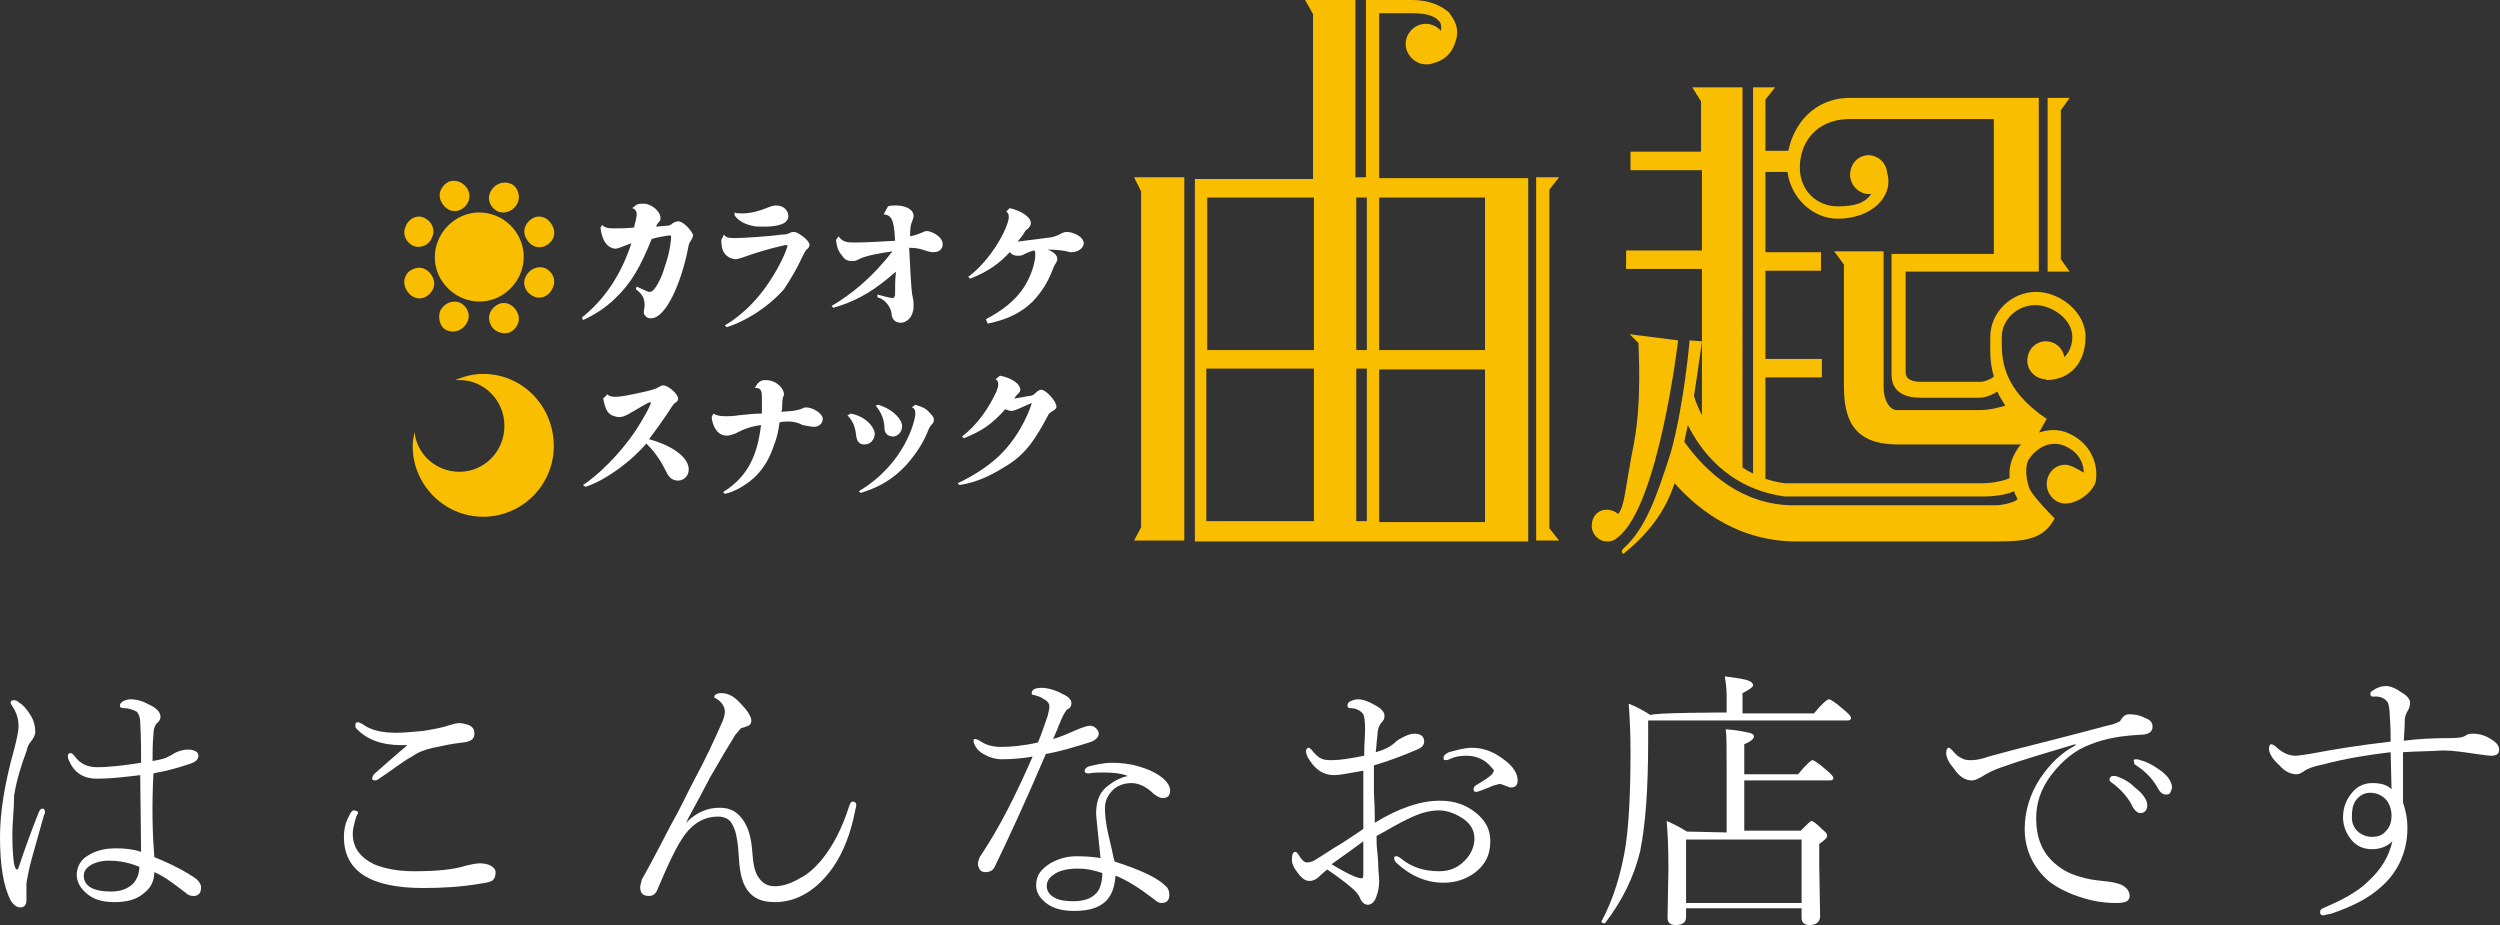 <?xml version="1.0" encoding="utf-8"?>
<!-- Generator: Adobe Illustrator 22.1.0, SVG Export Plug-In . SVG Version: 6.00 Build 0)  -->
<svg version="1.1" id="カラオケ由起はこんなお店です"
	 xmlns="http://www.w3.org/2000/svg" xmlns:xlink="http://www.w3.org/1999/xlink" x="0px" y="0px" viewBox="0 0 283.5 104.9"
	 style="enable-background:new 0 0 283.5 104.9;" xml:space="preserve">
<rect x="0" y="0" width="283.5" height="104.9" fill="#333333" stroke="none"/>
<style type="text/css">
	.st0{fill:#FFFFFF;}
	.st1{fill:#FABE00;}
</style>
<g>
	<path class="st0" d="M1.4,94.5c0,1.8,0.1,2.9,0.2,3.5c0.1,0.4,0.2,0.6,0.3,0.6c0.1,0,0.2-0.1,0.2-0.2c0.7-2.1,1.5-4.3,2.3-6.3
		c0.1-0.2,0.2-0.4,0.4-0.4c0.2,0,0.3,0.1,0.3,0.4c0,0.1,0,0.2-0.1,0.3c-1.1,3.9-1.7,6-1.7,6.2c-0.2,0.9-0.3,1.5-0.3,1.6v1.8
		c0,0.6-0.2,0.9-0.7,0.9c-0.4,0-0.8-0.3-1.1-0.8C0.4,100.5,0,98.2,0,94.9c0-2.7,0.5-6,1.6-9.9c0.3-1.2,0.5-2,0.5-2.7
		c0-0.7-0.2-1.5-0.7-2.2c-0.1-0.2-0.2-0.3-0.2-0.4c0-0.2,0.1-0.3,0.4-0.3c0.2,0,0.4,0.1,0.6,0.3C2.6,79.9,3,80.4,3.4,81
		c0.4,0.6,0.6,1.3,0.6,2c0,0.4-0.2,0.7-0.5,1.1c-0.2,0.2-0.4,0.6-0.5,1.1c-0.6,1.6-1.1,3.2-1.4,5C1.6,91.8,1.4,93.3,1.4,94.5z
		 M17.5,97.2c2,0.8,3.7,1.7,4.8,2.5c0.3,0.3,0.5,0.6,0.5,0.9c0,0.6-0.2,0.9-0.7,1c-0.1,0-0.1,0-0.2,0c-0.3,0-0.6-0.1-0.9-0.4
		c-1.2-0.9-2.3-1.8-3.5-2.3c0,1-0.4,1.8-1.2,2.4c-0.8,0.7-1.9,1-3.3,1s-2.4-0.3-3.2-1c-0.7-0.6-1.1-1.3-1.1-2.1S9.1,97.5,10,97
		c0.8-0.5,1.8-0.8,3.1-0.8c1.1,0,2,0.1,2.9,0.4l-0.1-8.7c-1.7,0.2-3.2,0.4-4.9,0.4c-1.6,0-2.6-0.7-3.2-2.1c-0.1-0.2-0.1-0.3-0.1-0.5
		c0-0.2,0.1-0.3,0.3-0.3c0.1,0,0.3,0.1,0.5,0.4C9.1,86.6,9.9,87,11,87c1.4,0,3.1-0.2,5-0.5c0-1.3,0-2.8-0.1-4.6c0-0.6-0.2-1-0.4-1.2
		c-0.4-0.2-0.9-0.4-1.5-0.4c-0.3,0-0.4-0.1-0.4-0.3s0.1-0.3,0.4-0.5c0.2-0.1,0.5-0.2,0.8-0.2c0.7,0,1.4,0.2,2.1,0.6
		c0.9,0.4,1.3,0.9,1.3,1.4c0,0.2-0.1,0.5-0.4,0.7c-0.2,0.2-0.4,0.6-0.4,1.3c-0.1,1.1-0.1,2-0.1,3c0.6-0.1,1.1-0.2,1.6-0.4
		c0.1-0.1,0.5-0.2,0.9-0.5c0.4-0.2,0.9-0.4,1.6-0.4c0.3,0,0.6,0.1,0.8,0.2c0.2,0.1,0.3,0.3,0.3,0.5c0,0.4-0.3,0.7-0.9,0.9
		c-1.2,0.4-2.5,0.8-4.2,1.1C17.2,91.5,17.3,94.7,17.5,97.2z M15.8,98.3c-1.2-0.5-2.3-0.7-3.5-0.7c-0.8,0-1.5,0.2-2,0.5
		c-0.5,0.3-0.8,0.7-0.8,1.2c0,1.2,1.1,1.8,3.1,1.8c1.1,0,1.8-0.3,2.4-0.8C15.6,99.7,15.8,99,15.8,98.3z"/>
	<path class="st0" d="M40.1,91.9c0.3,0,0.5,0.1,0.5,0.3l-0.2,0.4C40.2,93.3,40,94,40,94.5c0,1.6,0.8,2.7,2.4,3.5
		c1.2,0.5,2.7,0.8,4.6,0.8c2.5,0,4.5-0.2,5.7-0.6c0.8-0.2,1.4-0.3,1.7-0.3c0.5,0,1,0.1,1.3,0.3c0.3,0.2,0.5,0.4,0.5,0.7
		c0,0.4-0.1,0.7-0.3,0.9c-0.2,0.2-0.7,0.3-1.4,0.4c-2.3,0.4-4.5,0.5-6.5,0.5c-6,0-9-1.9-9-5.8c0-0.9,0.2-1.7,0.6-2.4
		C39.8,92,40,91.9,40.1,91.9z M46.2,84.5c-0.2,0-0.5,0-0.7,0c-2.3,0-4-0.7-5.1-1.9c-0.1-0.1-0.1-0.2-0.1-0.4s0.1-0.3,0.3-0.3
		c0.1,0,0.3,0.1,0.5,0.2c0.9,0.7,2.2,1,3.9,1c0.7,0,1.7-0.1,2.9-0.2c1.3-0.2,2.3-0.4,3.2-0.7c0.3-0.1,0.7-0.2,1-0.2s0.7,0.1,1,0.2
		c0.5,0.2,0.7,0.5,0.7,1c0,0.6-0.4,0.9-1.3,1c-1,0.1-2,0.3-3.4,0.6c-0.9,0.2-1.7,0.5-2.4,1c-1.1,0.6-2.2,1.5-3.7,2.5
		c-0.1,0.1-0.3,0.2-0.5,0.2s-0.3-0.1-0.3-0.2c0-0.2,0.1-0.3,0.2-0.5C43.9,86.5,45,85.5,46.2,84.5L46.2,84.5z"/>
	<path class="st0" d="M77.8,93.3c1.1-1.1,2.3-1.7,3.8-1.7c1.3,0,2.1,0.5,2.8,1.6c0.5,0.8,0.8,1.9,0.9,3.3c0.1,1.5,0.3,2.5,0.8,3.1
		c0.4,0.6,1,0.9,1.8,0.9s1.8-0.3,2.8-0.9c1-0.5,1.7-1.2,2.4-2c1.4-1.7,2.4-3.7,3.2-6.2c0.1-0.3,0.2-0.5,0.4-0.5
		c0.2,0,0.4,0.1,0.4,0.4c0,0.1,0,0.2-0.1,0.5c-0.5,2.7-1.4,4.9-2.5,6.5c-1.8,2.6-4.1,4-6.6,4c-1.5,0-2.4-0.4-3.1-1.3
		c-0.6-0.8-0.9-1.9-1-3.6c-0.1-1.8-0.3-3.1-0.7-3.8c-0.3-0.7-0.9-1-1.7-1c-1.5,0-2.7,0.7-3.7,2c-0.9,1.2-1.9,3.3-3.2,6.4
		c-0.2,0.4-0.5,0.6-0.9,0.6c-0.7,0-1-0.3-1-1c0-0.2,0.1-0.5,0.2-0.9c0.3-0.5,1.4-2.5,3.2-6c1.2-2.1,2-3.9,2.7-5.2
		c1.4-2.6,2.4-4.8,3.1-6.4c0.3-0.6,0.4-1.1,0.4-1.4c0-0.6-0.4-1.2-1.2-1.6C81,79.2,81,79.1,81,79c0-0.2,0.3-0.4,0.8-0.4
		c0.8,0,1.5,0.4,2.2,1.2c0.8,0.8,1.2,1.5,1.2,1.9c0,0.4-0.2,0.6-0.6,0.7c-0.2,0.1-0.4,0.1-0.6,0.2c-0.1,0.1-0.3,0.4-0.6,0.7
		c-0.8,1.3-1.7,2.8-2.9,4.9C79,91.1,78,92.8,77.8,93.3L77.8,93.3z"/>
	<path class="st0" d="M117.1,85.8c-1.2,0.2-2.3,0.3-3.5,0.3c-0.7,0-1.4-0.2-1.9-0.5c-0.6-0.3-1-0.7-1.2-1.2
		c-0.1-0.2-0.1-0.3-0.1-0.4c0-0.2,0.1-0.2,0.2-0.2c0.1,0,0.3,0.1,0.5,0.2c0.7,0.5,1.5,0.7,2.4,0.7c1.1,0,2.4-0.1,4.2-0.5
		c0.4-0.9,0.7-1.9,1.1-3c0.1-0.4,0.2-0.8,0.2-1.1s-0.2-0.6-0.6-0.8c-0.4-0.3-0.8-0.4-1.2-0.5c-0.2,0-0.2-0.1-0.2-0.2
		c0-0.4,0.4-0.6,1.1-0.6c0.6,0,1.5,0.2,2.4,0.7c0.7,0.3,1,0.7,1,1c0,0.3-0.1,0.6-0.4,0.7c-0.2,0.1-0.5,0.6-0.8,1.3
		c0,0.1-0.2,0.4-0.4,1c-0.2,0.4-0.3,0.8-0.5,1.1c0.8-0.2,1.7-0.6,2.6-1c0.7-0.3,1.3-0.5,1.6-0.5s0.5,0.1,0.7,0.3
		c0.2,0.2,0.3,0.4,0.3,0.6c0,0.4-0.4,0.8-1.1,1c-1.6,0.5-3.2,1-4.9,1.3c-2.3,5.4-4.3,9.7-5.8,12.8c-0.2,0.4-0.5,0.6-1.1,0.6
		c-0.2,0-0.5-0.1-0.6-0.3c-0.1-0.2-0.2-0.4-0.2-0.6c0-0.3,0.1-0.5,0.2-0.8C113.4,93.8,115.3,89.9,117.1,85.8z M127.9,88
		c-0.7-0.3-1.7-0.4-2.7-0.4c-0.6,0-1.1,0-1.7,0.1h-0.1c-0.3,0-0.4-0.1-0.4-0.3s0.2-0.4,0.5-0.5c0.8-0.2,1.7-0.4,2.6-0.4s2,0.1,3,0.4
		c1,0.3,1.7,0.6,2.3,1c0.9,0.6,1.3,1.2,1.3,1.8c0,0.2-0.1,0.4-0.2,0.6c-0.2,0.1-0.3,0.2-0.6,0.2c-0.4,0-0.7-0.2-1.1-0.5
		c-0.8-0.8-1.7-1.2-2.5-1.2s-1.7,0.3-2.2,0.9c-0.5,0.5-0.8,1.2-0.8,1.9c0,0.9,0.1,1.8,0.4,3.1c0.1,0.4,0.2,0.9,0.4,1.7
		c0.1,0.6,0.2,1,0.3,1.3c2.8,0.9,4.8,1.8,5.7,2.7c0.4,0.3,0.5,0.7,0.5,1.1c0,0.6-0.3,0.9-0.9,0.9c-0.3,0-0.6-0.2-0.8-0.4
		c-1.7-1.3-3.1-2.2-4.4-2.7c-0.1,1.3-0.4,2.1-1,2.8c-0.8,0.8-1.9,1.2-3.7,1.2c-1.4,0-2.5-0.3-3.3-1c-0.7-0.6-1-1.2-1-1.9
		c0-1.1,0.5-1.8,1.6-2.5c0.9-0.5,1.8-0.8,3-0.8s2,0.1,2.7,0.2c-0.3-3-0.5-4.7-0.5-5c0-1.3,0.3-2.2,1-2.9
		C126.1,88.7,126.9,88.2,127.9,88c0.2-0.1,0.3-0.2,0.3-0.3C128.1,88.1,128,88.1,127.9,88z M125,99c-0.9-0.3-1.7-0.5-2.8-0.5
		s-2,0.2-2.6,0.6c-0.6,0.4-0.9,0.8-0.9,1.4c0,0.5,0.3,1,0.9,1.3c0.5,0.3,1.3,0.4,2.1,0.4c1.2,0,2-0.3,2.5-0.8
		C124.7,101,125,100.1,125,99z"/>
	<path class="st0" d="M155.9,93.3c2.8-1.7,5.2-2.5,7.4-2.5c1.7,0,3,0.5,4.1,1.4c1.1,0.9,1.6,1.9,1.6,3.2c0,1.6-0.6,2.7-1.8,3.6
		c-1,0.7-2.1,1.1-3.5,1.1c-2,0-3.8-0.8-5.4-2.3c-0.1-0.1-0.2-0.3-0.2-0.5c0-0.2,0.1-0.2,0.3-0.2c0.1,0,0.2,0.1,0.4,0.2
		c1.2,1,2.6,1.5,4.4,1.5c1.2,0,2.1-0.4,2.9-1.2c0.7-0.7,1.1-1.6,1.1-2.5c0-1-0.5-1.8-1.5-2.4c-0.8-0.5-1.7-0.8-2.5-0.8
		c-1.1,0-2.2,0.3-3.6,1c-0.9,0.4-2,1.1-3.5,1.9c0,0.5,0,1.2,0.1,1.9c0.1,1,0.1,1.7,0.1,1.8l0.1,1.3c0,0.7-0.1,1.3-0.3,1.8
		c-0.2,0.7-0.6,1-1,1c-0.3,0-0.6-0.2-0.8-0.6c-0.2-0.5-0.5-0.9-1-1.3c-0.7-0.6-1.6-1.3-2.8-2.1c-0.5,0.4-0.8,0.7-0.9,0.8
		c-0.3,0.3-0.7,0.5-1.1,0.5c-0.5,0-0.9-0.3-1.4-1c-0.4-0.5-0.6-1-0.6-1.3c0-0.7,0.1-1,0.4-1c0.1,0,0.2,0.1,0.4,0.4
		c0.3,0.5,0.6,0.8,0.9,0.8c0.3,0,0.6-0.1,0.8-0.2c1-0.6,2-1.3,3.2-2c1.4-0.9,2.1-1.4,2.4-1.6v-6.6c-1.7,0.3-2.7,0.5-3.3,0.5
		c-1.2,0-2.1-0.6-2.8-1.7c-0.3-0.4-0.4-0.8-0.4-1s0.1-0.4,0.3-0.4c0.1,0,0.2,0.1,0.3,0.2c0.4,0.5,0.8,0.9,1.1,1
		c0.3,0.2,0.8,0.2,1.3,0.2c0.9,0,2.1-0.2,3.6-0.5c0-1.4,0.1-2.3,0.1-3c0-0.9-0.1-1.5-0.2-1.7c-0.3-0.4-0.8-0.7-1.5-0.7
		c-0.2,0-0.3-0.1-0.3-0.3s0.1-0.4,0.4-0.5c0.2-0.1,0.5-0.2,0.8-0.2c0.5,0,1.1,0.2,1.8,0.6c0.8,0.4,1.2,0.8,1.2,1.3
		c0,0.3-0.1,0.5-0.3,0.7c-0.3,0.3-0.5,0.8-0.5,1.5c-0.1,0.6-0.1,1.3-0.2,1.9c1.1-0.3,1.8-0.7,2.3-1.2c0.2-0.2,0.6-0.4,1-0.6
		s0.8-0.3,1.1-0.3c0.7,0,1.1,0.3,1.1,0.9c0,0.4-0.3,0.7-0.8,0.9c-1.4,0.6-2.9,1.2-4.9,1.8c0,0.9,0,1.8,0,3.1
		C155.9,91.5,155.9,92.6,155.9,93.3z M154.6,95.4c-0.4,0.3-1.6,1.2-3.6,2.6c0.8,0.5,1.7,1,2.6,1.4c0.3,0.1,0.6,0.2,0.8,0.2
		c0.2,0,0.2-0.2,0.2-0.7C154.6,97.6,154.6,96.4,154.6,95.4z M166.9,84.8c1.3,0,2.4,0.4,3.6,1.3c1.1,0.8,1.6,1.6,1.6,2.4
		c0,0.6-0.3,0.8-0.8,0.8c-0.1,0-0.3-0.1-0.6-0.2c-0.2-0.1-0.5-0.2-0.7-0.2c0,0-0.3,0.1-0.7,0.2c-0.2,0.1-0.7,0.3-1.5,0.6
		c-0.1,0-0.2,0.1-0.4,0.1c-0.2,0-0.3-0.1-0.3-0.3c0-0.2,0.1-0.3,0.2-0.4c1-0.6,1.6-1,1.9-1.3c0.1-0.2,0.2-0.3,0.2-0.4
		s-0.1-0.2-0.2-0.3c-0.7-0.9-1.7-1.4-2.9-1.4c-0.7,0-1.3,0.1-1.7,0.3c-0.4,0.2-0.6,0.2-0.7,0.2c-0.2,0-0.2-0.1-0.2-0.3
		c0-0.2,0.2-0.4,0.6-0.6C165.1,85.1,166,84.8,166.9,84.8z"/>
	<path class="st0" d="M195.8,80.8v-2c0-0.7-0.1-1.4-0.2-2.1c1.4,0.2,2.3,0.3,2.7,0.5c0.3,0.1,0.5,0.3,0.5,0.5c0,0.2-0.4,0.5-1.2,0.9
		v2.3h8.1c0.9-1.1,1.5-1.6,1.7-1.6c0.2,0,0.8,0.4,1.7,1.2c0.5,0.4,0.8,0.7,0.8,0.9s-0.1,0.3-0.4,0.3h-22.6v2.4
		c0,5.4-0.3,9.4-0.9,12.4c-0.7,2.9-2,5.6-4,8.2h-0.1c-0.2,0-0.3-0.1-0.3-0.2l0,0c1.4-2.6,2.2-5.4,2.7-8.3c0.4-2.5,0.6-6.1,0.6-11
		c0-2.2-0.1-4-0.2-5.4c0.8,0.3,1.7,0.8,2.5,1.3C187.2,80.8,195.8,80.8,195.8,80.8z M195.8,94.4v-7.3c0-2.2,0-3.7-0.1-4.4
		c1.4,0.1,2.2,0.3,2.7,0.4c0.3,0.1,0.5,0.2,0.5,0.4c0,0.3-0.4,0.6-1.1,0.9v3.4h6.1c0.9-1.1,1.5-1.6,1.6-1.6c0.2,0,0.8,0.4,1.7,1.2
		c0.5,0.4,0.7,0.7,0.7,0.8c0,0.2-0.1,0.3-0.4,0.3h-9.7v5.7h6.4c0.7-0.7,1.1-1.1,1.2-1.1c0.2,0,0.6,0.3,1.3,1
		c0.4,0.3,0.5,0.5,0.5,0.7c0,0.2-0.3,0.5-0.9,0.9V98l0.1,5.9c0,0.6-0.4,1-1.2,1c-0.6,0-0.9-0.3-0.9-0.8V103h-13.1v1
		c0,0.6-0.4,0.9-1.2,0.9c-0.6,0-0.9-0.3-0.9-0.8l0.1-5.6c0-2.5-0.1-4.3-0.2-5.4c0.7,0.3,1.5,0.7,2.3,1.2L195.8,94.4L195.8,94.4
		L195.8,94.4z M204.3,102.4v-7.2h-13.1v7.2H204.3z"/>
	<path class="st0" d="M241.5,81c0.5,0,1.2,0.1,1.7,0.4c0.6,0.2,0.9,0.5,0.9,1s-0.3,0.8-1,0.9c-2.3,0.1-4.3,0.4-6,1.1
		c-1.7,0.6-3.2,1.8-4.5,3.5c-1.2,1.6-1.7,3.2-1.7,4.9c0,2.2,0.7,3.9,2.1,5.1c0.8,0.7,1.7,1.2,2.8,1.5c0.9,0.3,1.7,0.4,2.6,0.5
		c1,0.1,1.7,0.2,2.3,0.5c0.5,0.3,0.8,0.7,0.8,1.2c0,0.6-0.5,0.8-1.5,0.8c-1.4,0-2.7-0.2-4.2-0.7c-1.5-0.5-2.6-1.1-3.5-1.8
		c-1.7-1.5-2.7-3.5-2.7-5.9c0-2,0.6-4,1.8-5.8c1.1-1.6,2.3-2.8,4-3.7l-0.1-0.1c-3.3,1-6.1,1.8-8.3,2.6c-0.9,0.3-1.7,0.7-2.3,1.1
		c-0.4,0.2-0.7,0.4-1.1,0.4c-0.7,0-1.4-0.4-2-1.3c-0.6-0.7-0.9-1.3-0.9-1.8c0-0.4,0.1-0.6,0.3-0.6c0.1,0,0.2,0.1,0.4,0.3
		c0.4,0.5,0.8,0.8,1.1,0.9c0.3,0.2,0.7,0.2,1.1,0.2c0.4,0,1.1-0.1,1.9-0.4c1.4-0.4,3.7-1,6.9-1.8c2.8-0.7,5-1.3,6.5-1.7
		c0.6-0.1,1.1-0.3,1.5-0.5C240.8,81.1,241.1,81,241.5,81z M239.6,88c0.2,0,0.3,0,0.3,0c1,0.3,1.7,0.8,2.2,1.3c0.9,0.7,1.4,1.4,1.4,2
		c0,0.6-0.3,0.9-0.8,0.9c-0.3,0-0.7-0.3-1-1c-0.5-0.9-1.3-1.8-2.3-2.5c-0.1-0.1-0.2-0.2-0.2-0.3C239.3,88.1,239.4,88,239.6,88z
		 M242.2,86.1c0.1,0,0.3,0,0.5,0.1c0.8,0.2,1.5,0.6,2.2,1.1c1,0.7,1.4,1.4,1.4,2c0,0.2-0.1,0.4-0.2,0.6c-0.1,0.2-0.3,0.2-0.5,0.2
		c-0.4,0-0.7-0.3-1-0.9c-0.6-1-1.4-1.8-2.5-2.5c-0.1-0.1-0.1-0.2-0.1-0.3C241.9,86.2,242,86.1,242.2,86.1z"/>
	<path class="st0" d="M272.5,85.3c0,1.6,0,2.9,0,3.9c0,0.8,0,1.4,0,1.8c0.3,0.9,0.5,1.8,0.5,2.9c0,2.6-1,4.9-2.9,6.6
		c-1.5,1.4-3.4,2.3-5.7,3.1c-0.6,0.1-0.9,0.2-0.9,0.2c-0.3,0-0.4-0.1-0.4-0.4c0-0.2,0.1-0.3,0.3-0.4c2.1-0.9,3.9-1.8,5.2-3.1
		c1.5-1.4,2.3-2.8,2.7-4.5c-0.6,0.6-1.4,0.9-2.3,0.9s-1.7-0.3-2.3-1c-0.6-0.7-1-1.6-1-2.6c0-1.2,0.4-2.1,1.1-2.9
		c0.6-0.7,1.4-1,2.2-1c1,0,1.7,0.2,2.2,0.7l-0.1-4.2c-2.5,0.3-5.1,0.7-7.7,1.4c-1.1,0.2-1.8,0.5-2.2,0.8c-0.3,0.2-0.5,0.3-0.8,0.3
		c-0.6,0-1.3-0.3-1.9-1c-0.8-0.7-1.2-1.4-1.2-1.9c0-0.3,0.1-0.5,0.3-0.5c0.1,0,0.2,0.1,0.4,0.2c0.7,0.7,1.5,1.1,2.3,1.1
		c0.3,0,0.9-0.1,1.6-0.2c2.6-0.5,5.7-1,9.2-1.4c0-0.7,0-1.7-0.1-2.9c0-0.7-0.1-1.2-0.2-1.5c-0.3-0.5-0.9-0.8-1.7-0.7
		c-0.2,0-0.3-0.1-0.3-0.3s0.1-0.3,0.3-0.4c0.4-0.3,0.9-0.5,1.5-0.5c0.4,0,1,0.2,1.7,0.7c0.7,0.4,1,0.8,1,1.2c0,0.3-0.1,0.6-0.2,0.8
		c-0.2,0.3-0.4,0.7-0.4,1.2c0,1-0.1,1.8-0.1,2.3c1.5-0.2,3.2-0.3,5.3-0.3c0.9,0,1.5-0.1,1.7-0.3c0.3-0.2,0.6-0.2,0.9-0.2
		c0.6,0,1.4,0.2,2.1,0.7c0.5,0.3,0.8,0.7,0.8,1.1c0,0.5-0.3,0.7-0.9,0.7c-0.3,0-0.9-0.1-1.7-0.2c-1.4-0.2-2.6-0.4-3.8-0.4
		C275.5,85.2,273.9,85.2,272.5,85.3z M268.8,89.9c-0.7,0-1.2,0.3-1.6,0.8c-0.4,0.5-0.5,1.2-0.5,2c0,0.7,0.3,1.3,0.8,1.7
		c0.4,0.3,0.9,0.5,1.5,0.5c0.7,0,1.2-0.2,1.6-0.7c0.4-0.4,0.6-1,0.6-1.7c0-0.8-0.3-1.5-0.7-1.9C270.1,90.2,269.5,89.9,268.8,89.9z"
		/>
</g>
<g>
	<g>
		<path class="st1" d="M59,27.2c1.1,2.6-0.2,5.5-2.7,6.6c-2.6,1.1-5.5-0.2-6.6-2.7c-1.1-2.6,0.2-5.5,2.7-6.6
			C54.9,23.4,57.9,24.6,59,27.2z"/>
		<path class="st1" d="M53.1,21.6c0.4,0.9-0.1,1.8-0.9,2.2c-0.9,0.4-1.8-0.1-2.2-1c-0.4-0.9,0.1-1.8,0.9-2.2
			C51.7,20.3,52.7,20.7,53.1,21.6z"/>
		<path class="st1" d="M48.1,24.7c0.9,0.4,1.3,1.4,0.9,2.2c-0.3,0.9-1.3,1.3-2.1,1c-0.9-0.4-1.3-1.4-0.9-2.2
			C46.3,24.8,47.3,24.3,48.1,24.7z"/>
		<path class="st1" d="M46.9,30.5c0.9-0.4,1.8,0.1,2.2,1c0.4,0.9-0.1,1.8-0.9,2.2c-0.9,0.4-1.8-0.1-2.2-1
			C45.6,31.8,46,30.8,46.9,30.5z"/>
		<path class="st1" d="M49.9,35.3c0.4-0.9,1.4-1.3,2.2-1c0.9,0.4,1.3,1.4,0.9,2.2c-0.4,0.9-1.4,1.3-2.2,1
			C50,37.3,49.6,36.2,49.9,35.3z"/>
		<path class="st1" d="M55.6,36.7c-0.4-0.9,0.1-1.8,0.9-2.2c0.9-0.4,1.8,0.1,2.2,1s-0.1,1.8-0.9,2.2C57,38,55.9,37.6,55.6,36.7z"/>
		<path class="st1" d="M60.5,33.6c-0.9-0.4-1.3-1.4-0.9-2.2c0.4-0.9,1.4-1.3,2.2-1c0.9,0.4,1.3,1.4,0.9,2.2
			C62.3,33.6,61.3,34,60.5,33.6z"/>
		<path class="st1" d="M61.8,27.9c-0.9,0.4-1.8-0.1-2.2-1c-0.4-0.9,0.1-1.8,0.9-2.2c0.9-0.4,1.8,0.1,2.2,1
			C63.1,26.6,62.7,27.5,61.8,27.9z"/>
		<path class="st1" d="M58.7,23c-0.4,0.9-1.4,1.3-2.2,1c-0.9-0.4-1.3-1.4-0.9-2.2c0.4-0.9,1.4-1.3,2.2-1C58.6,21,59.1,22.1,58.7,23z
			"/>
	</g>
	<path class="st1" d="M54.8,42.4c-1.2,0-2.2,0.3-3.2,0.7c0.2,0,0.3,0,0.5,0c2.8,0,5.1,2.3,5.1,5.2s-2.3,5.2-5.1,5.2
		c-2.6,0-4.8-1.9-5.1-4.5c-0.1,0.5-0.2,1.1-0.2,1.6c0,4.4,3.6,8,8,8s8-3.6,8-8C62.8,46,59.2,42.4,54.8,42.4z"/>
	<g>
		<path class="st0" d="M72.2,23.2c0.3-0.1,0.5-0.1,0.8-0.1c0.9,0,1.9,0.9,1.9,1.6c0,0.2,0,0.3-0.2,0.5c-0.1,0.1-0.2,0.2-0.3,0.5
			l1.2-0.1c0.3,0,0.5-0.1,0.7-0.3c0.2-0.1,0.4-0.2,0.6-0.2c0.7,0,1.7,1.3,1.7,1.6c0,0.1-0.1,0.3-0.2,0.5c-0.2,0.3-0.3,0.4-0.4,1.1
			c-0.7,3.5-2.4,7.8-4.2,7.8c-0.5,0-0.8-0.4-0.8-0.7c0-0.1,0.1-0.6,0.1-0.8c0-0.8-0.3-1.3-1-1.8l0.1-0.3l1.1,0.5
			c0.2,0.1,0.3,0.1,0.4,0.1c0.6,0,1.4-1.8,1.7-2.9c0.6-1.7,0.7-3,0.7-3.3c0-0.2,0-0.2-0.2-0.2c-0.1,0-1.4,0.2-2,0.4
			c-1.2,3-2.3,5-4.1,6.7c-1.2,1.2-2.6,2-3.7,2.5L66,36c2.6-2.1,4.4-4.8,5.6-8.4c-0.4,0.1-0.8,0.3-1.1,0.4c-0.3,0.1-0.5,0.2-0.7,0.2
			c-0.5,0-1.5-0.4-1.7-2.4l0.2-0.3c0.2,0.3,0.6,0.4,1.4,0.4c0.4,0,1.3,0,2.2-0.1c0.2-0.8,0.3-1.2,0.3-1.5c0-0.4-0.2-0.6-0.5-0.7
			L72.2,23.2z"/>
		<path class="st0" d="M83.3,24.1c0.2,0.1,0.5,0.1,0.9,0.1c0.9,0,2-0.3,2.7-0.6c0.5-0.2,0.8-0.3,1.1-0.3c1,0,1.4,0.7,1.4,1.2
			c0,0.9-1.2,1.2-2.8,1.2c-0.5,0-1,0-1.3-0.1c-1-0.2-1.7-0.7-2-1.2L83.3,24.1z M82.1,26.6c0.2,0.3,0.4,0.4,1.2,0.4
			c1,0,4-0.2,5.4-0.4c0.5,0,0.7-0.1,0.9-0.2c0.2-0.1,0.3-0.1,0.4-0.1s0.2,0,0.4,0.1c0.2,0.1,1.4,0.8,1.4,1.4c0,0.1-0.1,0.3-0.2,0.4
			c-0.2,0.1-0.3,0.3-0.6,0.9c-0.6,1.3-1.3,2.5-2.1,3.7c-2.2,2.5-5.1,3.9-6.5,4.3l-0.2-0.2c1-0.6,3.3-2.1,5.4-5.5
			c1.2-1.9,1.7-3.4,1.7-3.5c0-0.1,0-0.1-0.1-0.1c0,0-0.1,0-0.2,0c-1.8,0.4-3.4,0.9-4.8,1.4c-0.3,0.1-0.6,0.2-0.8,0.2
			c-0.2,0-0.5-0.1-0.7-0.2c-0.7-0.4-0.9-1-0.9-2L82.1,26.6z"/>
		<path class="st0" d="M100.7,23.4c0.3-0.1,0.6-0.1,0.9-0.1c1,0,2,0.4,2,1.2c0,0.2-0.1,0.4-0.2,0.7c-0.1,0.2-0.2,0.6-0.2,1.6
			c0.6-0.1,1-0.3,1.3-0.4c0.2-0.1,0.4-0.2,0.6-0.2c0.5,0,1.8,0.6,1.8,1.5c0,0.1,0,0.9-1.1,0.9c-0.3,0-0.6-0.1-0.9-0.2
			c-0.6-0.2-1-0.3-1.8-0.3c0.1,1.8,0.2,4.8,0.4,5.6c0.1,0.4,0.1,0.7,0.1,0.9c0,0.3,0,0.5-0.1,0.8c-0.3,1.1-1.2,1.2-1.3,1.2
			c-1,0-1.1-0.8-1.1-1.1c-0.1-0.6-0.6-1.5-1.6-1.8v-0.3c0.3,0.1,1.5,0.4,1.7,0.4c0.2,0,0.2-0.1,0.3-0.3c0-0.8,0-1.8,0.1-2.7
			c-2.2,1.9-4,3.2-7.1,4.1l-0.2-0.2c2.2-1.3,4.6-3.2,6.9-6.2c-1.4,0.2-3.1,0.5-3.8,0.9c-0.4,0.2-0.5,0.2-0.8,0.2
			c-0.4,0-0.8-0.1-1.1-0.6c-0.5-0.6-0.6-1-0.7-1.8l0.3-0.4c0.4,0.6,0.9,0.7,1.7,0.7c1.3,0,3.1-0.1,4.7-0.2c-0.1-2.6-0.5-2.9-1.3-3
			L100.7,23.4z"/>
		<path class="st0" d="M114.5,23.6c1.3,0.3,2.4,1,2.4,1.7c0,0.2-0.1,0.4-0.3,0.6c-0.1,0.1-0.3,0.2-0.4,0.4c-0.2,0.4-0.5,0.7-0.8,1.1
			c1.7-0.2,3-0.4,3.9-0.5c0.3-0.1,0.7-0.2,1-0.4c0.2-0.1,0.4-0.2,0.7-0.2c0.6,0,1.9,0.5,1.9,1.3c0,0.4-0.5,1-1.4,1
			c-0.2,0-0.3,0-0.5-0.1c-0.5-0.1-1.4-0.2-2.2-0.2c0.8,0.3,1.1,0.7,1.1,1.1c0,0.2-0.1,0.3-0.2,0.5c-0.1,0.1-0.2,0.4-0.3,0.6
			c-0.6,1.6-1.3,2.6-2.2,3.6c-1.3,1.3-2.8,2.1-5.2,2.6l-0.2-0.5c1.9-1,3.3-2.1,4.3-3.6c0.8-1.2,1.3-2.8,1.3-3.7c0-0.2,0-0.4-0.1-0.5
			c-0.5,0.1-0.9,0.3-1.1,0.4c-0.3,0.2-0.5,0.2-0.8,0.2c-0.4,0-0.6-0.1-0.9-0.4c-1.1,1.2-2.4,2.2-4.5,3l-0.2-0.2
			c2.8-2.1,4.6-5.8,4.6-6.8c0-0.3-0.1-0.5-0.3-0.6L114.5,23.6z"/>
		<path class="st0" d="M68.9,44.7c0.1,0.2,0.4,0.3,0.9,0.3c0.6,0,1.7-0.2,3.8-0.7c0.8-0.2,0.9-0.3,1.1-0.4s0.3-0.2,0.5-0.2
			c0.6,0,1.7,1,1.7,1.5c0,0.2-0.1,0.3-0.2,0.4c-0.2,0.1-0.3,0.2-0.5,0.5c-0.9,1.4-1.7,2.5-2.6,3.7c3.5,1,4.5,2.5,4.5,3.4
			c0,1-0.8,1.3-1.2,1.3c-0.9,0-1.2-0.7-1.4-1.1c-0.8-1.6-1.5-2.4-2.2-3.1c-0.9,1-1.7,1.8-3.2,2.9c-1.4,1-2.7,1.7-3.7,2L66.1,55
			c0.4-0.2,3.2-2.2,5.8-5.9c1.2-1.8,1.9-3.2,1.9-3.4c0,0,0-0.1-0.1-0.1s-1.5,0.8-2.5,1.4c-0.4,0.2-0.7,0.3-1,0.3
			c-0.3,0-0.5-0.1-0.8-0.2c-0.6-0.3-0.8-0.9-1-1.9L68.9,44.7z"/>
		<path class="st0" d="M85.9,43.5c0.3-0.3,0.5-0.4,0.9-0.4c1.3,0,2.1,1,2.1,1.6c0,0.1,0,0.2-0.1,0.3c0,0.1-0.1,0.2-0.1,1
			c0,0.3,0,0.4-0.1,0.7l1.3-0.1c0.5-0.1,0.6-0.1,0.9-0.2c0.2-0.1,0.4-0.2,0.6-0.2c0.8,0,1.9,0.7,1.9,1.3c0,0.5-0.4,0.9-1,0.9
			c-0.3,0-0.7-0.1-1.3-0.2c-0.5-0.3-1.1-0.4-1.6-0.4c-0.3,0-0.7,0-1,0.1c-0.1,0.8-0.3,1.8-0.6,2.5c-0.5,1.5-1.1,2.6-2.2,3.7
			c-1.1,1-2.4,1.7-3.4,1.9l-0.2-0.2c2.9-1.8,3.9-4.3,4.3-7.6c-1.4,0.2-2,0.5-3,1c-0.3,0.1-0.6,0.2-0.9,0.2c-1,0-1.6-1-1.7-2.1
			l0.2-0.4c0.3,0.2,0.7,0.3,1.4,0.3c0.4,0,0.8,0,1.4-0.1c1-0.1,1.8-0.2,2.7-0.2c0-0.6,0-1.2,0-1.6c0-0.7,0-1.3-0.6-1.3
			c-0.1,0-0.1,0-0.2,0L85.9,43.5z"/>
		<path class="st0" d="M96.5,46.9c1.9,0.4,2.7,1.7,2.7,2.3c0,0.1-0.1,1.2-1.2,1.2c-0.5,0-0.8-0.3-0.9-0.9c-0.1-1.1-0.4-1.8-1-2.4
			L96.5,46.9z M99.6,45.9c1.9,0.6,2.7,1.8,2.7,2.4c0,0.8-0.6,1.2-1,1.2c-0.9,0-1-0.7-1-0.9c0-1-0.4-1.9-1-2.6L99.6,45.9z
			 M103.8,45.9c1,0.3,1.3,0.5,1.8,1.1c0.2,0.2,0.3,0.4,0.3,0.6c0,0.3-0.1,0.4-0.3,0.6c-0.1,0.1-0.2,0.3-0.3,0.5
			c-0.5,1.3-1.2,2.5-2.5,4c-1.4,1.5-2.9,2.5-5.2,3.2l-0.2-0.2c5.2-3.1,6.4-8,6.4-8.8c0-0.4-0.1-0.6-0.4-0.7L103.8,45.9z"/>
		<path class="st0" d="M113.4,42.6c1.5,0.3,2.3,1,2.3,1.6c0,0.2-0.1,0.3-0.3,0.5c-0.1,0.1-0.2,0.2-0.4,0.5c0.6-0.1,1.2-0.2,1.7-0.3
			c0.3,0,0.5-0.1,0.8-0.4c0.2-0.2,0.4-0.3,0.6-0.3c0.5,0,1.7,1.3,1.7,1.9c0,0.2-0.1,0.3-0.4,0.5c-0.2,0.1-0.5,0.3-0.6,0.6
			c-1.3,2.4-2.4,4.3-4.8,5.7c-1.6,1-3.2,1.8-5.2,2.1l-0.2-0.2c1.9-0.9,3.4-1.9,4.7-3.1c2.7-2.6,3.7-5.9,3.7-6l0,0
			c0,0-0.5,0.2-1.6,0.7c-0.3,0.1-0.5,0.2-0.7,0.2s-0.5-0.1-0.7-0.2c-1.5,1.7-2.7,2.5-4.7,3.3l-0.2-0.2c1.8-1.4,3-3.2,3.9-5.1
			c0.1-0.3,0.2-0.6,0.2-0.8c0-0.3-0.1-0.5-0.3-0.6L113.4,42.6z"/>
	</g>
	<g>
		<g>
			<polygon class="st1" points="129.4,21.7 129.4,24.1 129.4,57.3 129.4,59.8 128.6,61.3 134.3,61.3 134.3,57.3 134.3,24.1 
				134.3,20.1 128.6,20.1 			"/>
			<path class="st1" d="M156.4,20.2c0-7.5,0-18.3,0-18.7c1,0,3.8,0,3.8,0c1.5,0,2.5,0.3,3,0.9c0.2,0.2,0.3,0.6,0.2,1.1
				c-0.4-0.5-1.1-0.8-1.7-0.8c-1.3,0-2.3,1.1-2.3,2.3s1.1,2.3,2.3,2.3c0.3,0,0.5,0,0.7-0.1c2.2-0.5,2.6-2.2,2.8-3
				c0.2-1.2-0.3-2-0.9-2.8C163.4,0.6,162,0,160.1,0h-5.2v20.1h-1.2V0H148l0.9,1.6v18.7h-13.4v41.1h37.8V20.2H156.4z M168.4,22.4
				v17.3h-12V22.4H168.4z M155,22.4v17.3h-1.2V22.4H155z M149,22.4v17.3h-12.1V22.4H149z M136.8,59.2V41.8H149v17.3H136.8z
				 M153.8,41.8h1.2v17.3h-1.2V41.8z M156.4,59.2c0-3.1,0-9.7,0-17.3h12v17.3H156.4z"/>
			<polygon class="st1" points="175.7,21.5 176.8,20.1 174.2,20.1 174.2,61.3 176.8,61.3 175.7,59.9 			"/>
		</g>
		<g>
			<path class="st1" d="M190.3,38.6l-5.5-0.7l1,1c0,0.6,0.4,6.6-0.5,11.3c-1.1,5.6-1,7-1.8,8.1c-0.3-0.3-0.8-0.5-1.3-0.5
				c-1,0-1.7,0.8-1.7,1.8s0.8,1.8,1.7,1.8h0.1l0,0c0,0,0,0,0.1,0c0.4,0,0.8-0.2,1.1-0.5C188.1,57.3,190.3,38.6,190.3,38.6z"/>
			<polygon class="st1" points="233.7,29.4 233.7,12.5 234.7,11.1 232.2,11.1 232.2,30.8 234.7,30.8 			"/>
			<path class="st1" d="M235.1,49.4c-1.2-0.7-2.4-0.8-3.7-0.4c-0.1,0-0.1,0-0.2,0.1l0.9-1.6c-5.1-3.4-5.1-6.9-5.1-8.8v-0.5
				c0-1.9,1.7-3.6,3.8-3.6c1.9,0,4.2,1.6,4.2,3.6c0,0.9-0.3,1.7-0.9,2.3c-0.2-1.1-1.1-1.8-2.1-1.8c-1.2,0-2.1,1-2.1,2.2
				c0,1.2,1,2.1,2.1,2.1v0.1c2.8,0,4.5-2,4.5-4.9c0-2.9-3-5.1-5.6-5.1c-2.8,0-5.2,2.3-5.2,5.1v0.4c0,1-0.1,2.4,0.4,4.1
				c-0.3,0.3-1.1,0.6-1.5,0.6h-6.7c-1.8,0-1.8-0.8-1.8-1.2V30.8h10.8h4.3v-2.1V11.1h-21.4l0,0c-4.1,0-6.4,3-7,6h-2.6v-5.8l1.1-1.4
				h-2.5v43.8c-0.4-0.2-0.8-0.4-1.2-0.7V9.9h-5.7l1,1.6v5.7h-8v2.1h8.1v9.1h-8.6v2.1h8.6v16.6c-0.5-1-0.8-1.8-0.9-2.2
				c0.5-3.2,0.9-6.2,0.9-6.2l-1.4-0.1c0,0-0.6,7.1-2.1,12.6c-1.7,5.4-3,8.8-5.3,10.9c-0.6,0.5-0.1,0.7-0.1,0.7c3.5-2.8,5-5.6,5.8-8
				c3.1,3.5,7.7,6.6,13.8,6.6h22.9c3.4,0,5.2-0.4,6.4-2.6c0,0-2.6-2.6-2.9-3.5c-0.3-0.9-0.5-2.2-0.1-3.1c0.5-0.8,1.2-1.4,2-1.7
				c0.9-0.3,1.8-0.2,2.6,0.3c1.1,0.6,1.7,1.7,1.7,2.8c-0.7-0.4-1.5-0.9-2.1-0.9c-1.2,0-2.1,1-2.1,2.2c0,1.2,1,2.2,2.1,2.2
				c1.7,0,3.5-1.7,3.5-2.8c-0.1,0,0,0,0,0C237.9,52.3,236.9,50.4,235.1,49.4z M228.8,56.6c-0.2,0.3-1.6,0.7-2.5,0.7h-22.9
				c-5.8,0-9.9-3.7-12.4-7.2c0.1-0.6,0.3-1.3,0.4-1.9c1.3,2.6,4.4,7.2,11,8.1l0,0h22.5c0.3,0,2.2,0,3.5-0.6
				C228.5,56.1,228.7,56.4,228.8,56.6L228.8,56.6z M227.9,54.3L227.9,54.3C227.9,54.2,227.9,54.3,227.9,54.3L227.9,54.3z
				 M228.5,51.4c-0.5,0.9-0.7,1.8-0.6,2.8c-0.3,0.2-1.7,0.6-3.1,0.6c0,0-22.2,0-22.4,0c-0.8-0.1-1.6-0.3-2.2-0.5V42.8h6.4v-2.1h-6.4
				v-10h6.3v-2.1h-6.3v-9.1h2.5c0.4,3,2.9,5.3,5.7,5.3c3.8,0,6.4-2.5,5.6-5.2c-0.1-1.2-1.1-2-2.1-2c-1.2,0-2.1,1-2.1,2.2
				c0,1.2,1,2.2,2.1,2.2c0.1,0,0.2,0,0.3,0c-0.7,1-1.8,1.4-3.8,1.4c-2.4,0-4.3-1.8-4.3-4.4c0-2.7,1.7-5.4,5.5-5.5l0,0h16.5v15.3
				h-11.6v13.7c0,1,0.4,2.6,3.3,2.6h6.7c0.6,0,1.4-0.3,2-0.7c0.2,0.5,0.6,1.1,0.9,1.6c-0.7,0.2-1.7,0.5-2.8,0.5c-1.8,0-9.5,0-9.5,0
				c-0.9,0-1.5-1.3-1.5-2.5V28.5H208l1.1,1.5v13.7c0,3.5,0.8,6.7,6.1,6.7h14C228.9,50.7,228.7,51,228.5,51.4z"/>
		</g>
	</g>
</g>
</svg>
